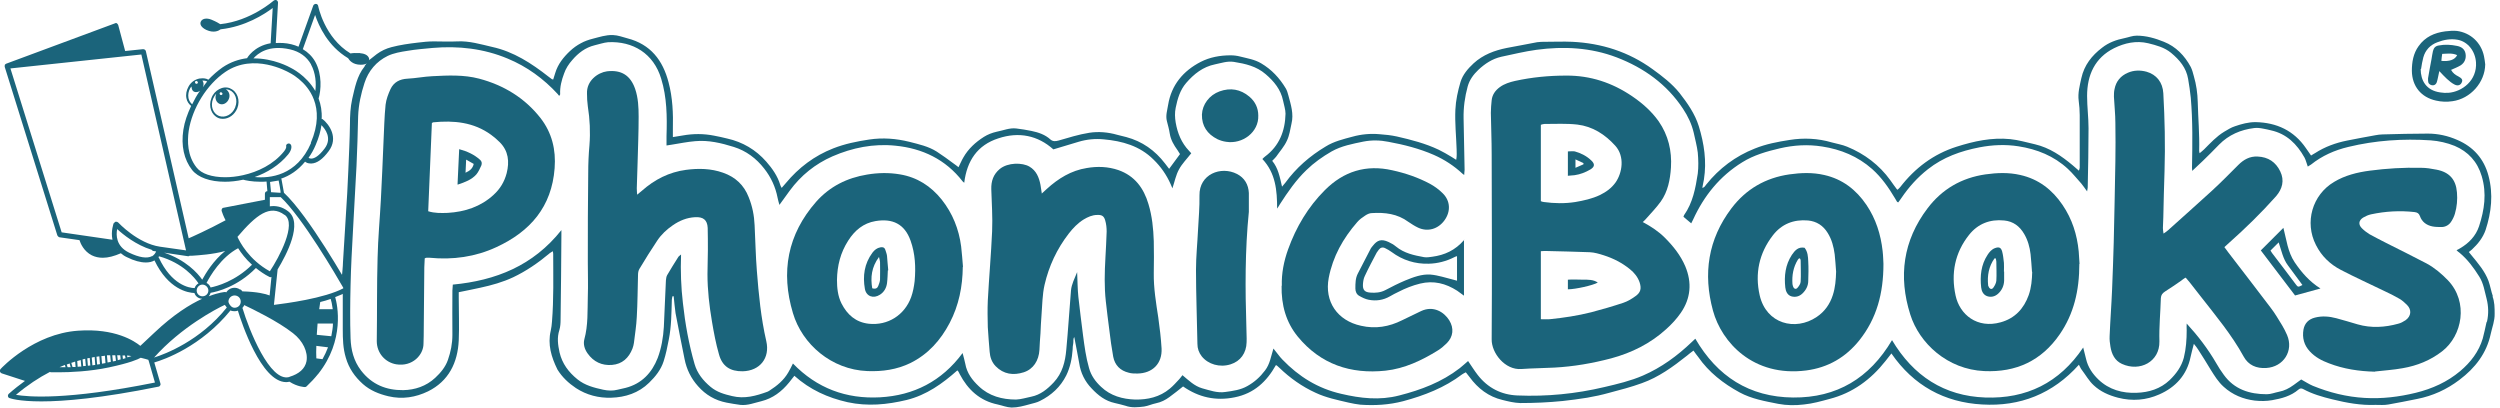 <svg xmlns="http://www.w3.org/2000/svg" fill="none" viewBox="0 0 196 32" height="32" width="196">
<g clip-path="url(#clip0_11896_5417)">
<path fill="#1B647B" d="M195.452 23.261C195.307 22.86 195.243 22.426 195.098 22.024C194.809 21.253 194.279 20.643 193.765 20.016C193.701 19.936 193.636 19.855 193.556 19.759C193.652 19.679 193.717 19.631 193.797 19.566C194.263 19.133 194.664 18.635 194.873 18.024C195.323 16.643 195.484 15.229 195.098 13.783C194.745 12.434 193.893 11.502 192.656 10.972C191.934 10.651 191.146 10.474 190.343 10.474C189.154 10.474 187.982 10.506 186.793 10.538C186.6 10.538 186.423 10.57 186.231 10.602C185.492 10.731 184.753 10.876 184.014 11.02C183.13 11.197 182.279 11.502 181.508 12C181.411 12.064 181.299 12.113 181.187 12.193C181.042 11.984 180.913 11.791 180.785 11.615C179.837 10.233 178.488 9.607 176.833 9.574C176.271 9.574 175.741 9.719 175.227 9.896C174.921 9.992 174.648 10.169 174.375 10.329C173.765 10.699 173.299 11.213 172.801 11.711C172.705 11.807 172.592 11.888 172.448 12.016C172.432 11.888 172.399 11.839 172.415 11.791C172.448 10.522 172.335 9.269 172.303 8C172.287 7.309 172.191 6.635 171.998 5.976C171.934 5.735 171.869 5.478 171.757 5.253C171.275 4.354 170.584 3.647 169.652 3.277C168.978 3.004 168.271 2.795 167.516 2.795C167.179 2.795 166.889 2.924 166.568 2.988C165.926 3.117 165.331 3.325 164.801 3.743C163.998 4.354 163.403 5.109 163.179 6.121C163.05 6.715 162.889 7.293 162.97 7.904C163.018 8.273 163.05 8.659 163.05 9.028C163.05 10.394 163.05 11.775 163.05 13.141C163.05 13.205 163.018 13.285 162.986 13.382C162.793 13.221 162.648 13.092 162.504 12.964C161.62 12.225 160.689 11.582 159.532 11.309C158.889 11.165 158.247 10.972 157.604 10.908C156.158 10.763 154.761 11.068 153.395 11.502C151.58 12.08 150.134 13.173 148.978 14.667C148.913 14.747 148.833 14.811 148.769 14.876C148.721 14.844 148.721 14.844 148.705 14.827C148.544 14.602 148.367 14.378 148.207 14.137C147.339 12.932 146.183 12.064 144.817 11.502C144.432 11.341 144.014 11.277 143.612 11.165C142.52 10.844 141.411 10.795 140.303 10.972C139.371 11.117 138.44 11.293 137.572 11.647C136.062 12.241 134.777 13.205 133.765 14.474C133.685 14.57 133.636 14.699 133.46 14.731C133.492 14.586 133.508 14.49 133.524 14.394C133.54 14.281 133.572 14.185 133.588 14.072C133.813 12.643 133.604 11.261 133.187 9.896C132.881 8.916 132.303 8.097 131.677 7.293C131.082 6.554 130.327 5.976 129.572 5.43C127.693 4.064 125.572 3.39 123.259 3.277C122.568 3.245 121.861 3.277 121.154 3.277C120.946 3.277 120.721 3.277 120.512 3.309C119.725 3.454 118.938 3.615 118.134 3.759C117.17 3.952 116.271 4.289 115.532 4.964C115.082 5.382 114.681 5.848 114.504 6.426C114.295 7.133 114.134 7.872 114.102 8.595C114.054 9.623 114.166 10.667 114.199 11.695C114.199 11.952 114.231 12.225 114.166 12.53C114.006 12.434 113.893 12.354 113.781 12.289C113.46 12.097 113.138 11.904 112.801 11.743C111.757 11.245 110.632 10.956 109.508 10.699C109.058 10.602 108.608 10.554 108.158 10.522C107.452 10.458 106.729 10.522 106.038 10.715C105.315 10.908 104.576 11.085 103.934 11.486C102.697 12.225 101.62 13.157 100.769 14.329C100.705 14.41 100.64 14.49 100.512 14.635C100.335 13.864 100.207 13.173 99.741 12.611C99.869 12.482 99.966 12.386 100.046 12.289C100.335 11.872 100.689 11.486 100.897 11.02C101.09 10.619 101.154 10.153 101.251 9.703C101.444 8.932 101.203 8.209 101.01 7.486C100.962 7.293 100.897 7.084 100.801 6.924C100.319 6.121 99.693 5.446 98.873 4.964C98.359 4.659 97.797 4.578 97.235 4.434C96.994 4.37 96.737 4.337 96.48 4.337C95.66 4.337 94.857 4.482 94.134 4.852C92.769 5.558 91.837 6.651 91.58 8.225C91.516 8.643 91.371 9.06 91.484 9.494C91.564 9.815 91.66 10.137 91.709 10.474C91.789 10.972 92.03 11.374 92.319 11.775C92.383 11.872 92.448 11.968 92.512 12.08C92.223 12.466 91.95 12.851 91.66 13.237C91.532 13.076 91.436 12.948 91.339 12.819C90.552 11.791 89.556 11.085 88.303 10.747C88.062 10.683 87.837 10.635 87.596 10.57C86.873 10.362 86.118 10.297 85.395 10.41C84.576 10.538 83.773 10.795 82.986 11.02C82.745 11.085 82.552 11.101 82.359 10.94C81.942 10.554 81.411 10.378 80.865 10.265C80.48 10.185 80.078 10.121 79.677 10.072C79.146 10.008 78.648 10.233 78.134 10.329C77.781 10.41 77.444 10.538 77.138 10.731C76.48 11.149 75.918 11.663 75.532 12.338C75.387 12.578 75.291 12.835 75.146 13.109C75.018 13.012 74.889 12.9 74.761 12.819C74.327 12.498 73.893 12.177 73.444 11.888C72.785 11.47 72.03 11.309 71.291 11.117C70.247 10.86 69.203 10.779 68.142 10.94C67.178 11.085 66.231 11.277 65.331 11.631C63.853 12.209 62.616 13.141 61.604 14.362C61.508 14.474 61.411 14.586 61.283 14.731C61.219 14.619 61.187 14.554 61.17 14.49C60.962 13.799 60.544 13.205 60.078 12.675C59.259 11.743 58.231 11.133 57.01 10.86C56.672 10.779 56.335 10.699 55.982 10.635C55.162 10.474 54.359 10.474 53.54 10.619C53.299 10.651 53.042 10.699 52.753 10.747C52.753 10.506 52.753 10.329 52.753 10.137C52.785 8.9 52.737 7.663 52.416 6.458C51.966 4.723 51.002 3.47 49.187 3.004C48.817 2.908 48.464 2.763 48.046 2.747C47.484 2.731 46.986 2.908 46.472 3.036C46.15 3.117 45.829 3.229 45.54 3.39C45.235 3.55 44.946 3.759 44.689 4C44.175 4.482 43.741 5.028 43.532 5.719C43.484 5.896 43.419 6.056 43.371 6.233C43.307 6.217 43.275 6.217 43.259 6.201C43.178 6.137 43.082 6.072 43.002 6.008C41.669 4.964 40.271 4.048 38.584 3.679C37.684 3.47 36.785 3.197 35.853 3.245C35.243 3.277 34.616 3.245 33.99 3.245C33.572 3.245 33.154 3.293 32.753 3.341C32.062 3.422 31.371 3.518 30.697 3.695C30.263 3.807 29.893 3.984 29.54 4.241C29.283 4.434 29.042 4.627 28.785 4.835C28.769 4.852 28.769 4.884 28.737 4.9C28.737 4.9 28.737 4.916 28.737 4.932C28.737 4.932 28.737 4.932 28.737 4.948C28.705 5.028 28.656 5.093 28.608 5.141C28.608 5.141 28.608 5.157 28.592 5.173C28.592 5.189 28.592 5.221 28.576 5.221C27.982 5.96 27.821 6.876 27.612 7.759C27.468 8.418 27.436 9.092 27.436 9.767C27.419 10.972 27.355 12.177 27.307 13.382C27.259 14.554 27.195 15.743 27.114 16.916C27.05 18.137 26.954 19.358 26.889 20.562C26.889 20.835 26.825 21.43 26.825 21.462C26.825 21.51 26.809 21.558 26.793 21.59C26.809 21.623 26.841 21.655 26.857 21.703C26.857 21.767 26.873 21.848 26.889 21.912C26.889 21.976 26.857 22.04 26.841 22.088C26.857 22.121 26.873 22.137 26.889 22.169C26.938 22.265 26.97 22.362 26.954 22.474C26.954 22.635 26.922 22.779 26.841 22.892L26.873 22.827C26.873 22.876 26.873 23.631 26.873 23.631C26.873 24.354 26.873 25.076 26.873 25.815C26.873 26.57 26.889 27.309 27.114 28.048C27.355 28.884 27.821 29.542 28.448 30.105C29.026 30.619 29.717 30.892 30.456 31.068C31.548 31.325 32.592 31.149 33.556 30.683C35.178 29.88 35.885 28.434 35.966 26.683C36.014 25.574 35.966 24.45 35.966 23.341C35.966 23.197 35.966 23.052 35.966 22.908C36.56 22.779 37.122 22.683 37.669 22.554C38.552 22.362 39.419 22.121 40.239 21.735C41.251 21.253 42.166 20.627 43.034 19.904C43.114 19.823 43.227 19.775 43.339 19.695C43.355 19.791 43.371 19.84 43.371 19.904C43.371 21.671 43.419 23.454 43.275 25.221C43.259 25.462 43.227 25.703 43.178 25.928C42.922 27.004 43.227 28 43.693 28.948C43.693 28.948 43.693 28.964 43.709 28.98C44.078 29.574 44.576 30.04 45.154 30.426C45.99 30.972 46.938 31.213 47.917 31.181C49.026 31.149 50.07 30.811 50.889 30.008C51.387 29.526 51.821 28.98 52.03 28.321C52.207 27.775 52.319 27.213 52.431 26.635C52.64 25.607 52.64 24.546 52.672 23.502C52.672 23.406 52.705 23.325 52.721 23.229C52.753 23.229 52.785 23.229 52.817 23.229C52.865 23.663 52.897 24.113 52.962 24.546C53.187 25.751 53.428 26.94 53.669 28.145C53.829 28.964 54.182 29.671 54.729 30.281C55.323 30.956 56.062 31.39 56.962 31.566C57.315 31.631 57.669 31.695 58.038 31.743C58.616 31.807 59.146 31.582 59.693 31.454C60.592 31.229 61.283 30.699 61.861 29.992C61.99 29.831 62.118 29.671 62.279 29.462C63.5 30.554 64.897 31.181 66.456 31.534C68.03 31.872 69.54 31.727 71.082 31.358C72.64 30.972 73.893 30.072 75.05 29.044C75.098 29.076 75.114 29.076 75.114 29.093C75.162 29.173 75.211 29.253 75.243 29.334C75.885 30.554 76.817 31.422 78.215 31.711C78.584 31.791 78.921 31.936 79.307 31.952C79.805 31.952 80.255 31.823 80.721 31.695C80.994 31.615 81.283 31.566 81.524 31.438C82.44 30.988 83.146 30.329 83.596 29.43C83.901 28.803 84.046 28.113 84.094 27.406C84.094 27.245 84.11 27.084 84.142 26.924C84.174 26.763 84.11 26.587 84.223 26.426C84.351 27.133 84.496 27.791 84.608 28.466C84.721 29.237 85.058 29.912 85.588 30.458C86.086 30.988 86.648 31.438 87.403 31.599C87.677 31.663 87.95 31.727 88.223 31.807C88.705 31.984 89.203 31.936 89.701 31.872C90.022 31.823 90.311 31.679 90.632 31.615C91.034 31.534 91.371 31.358 91.677 31.133C92.046 30.86 92.399 30.587 92.753 30.297C93.974 31.149 95.307 31.454 96.801 31.149C98.327 30.843 99.307 29.912 100.03 28.627C100.094 28.643 100.11 28.659 100.126 28.675C100.191 28.723 100.239 28.787 100.303 28.835C101.138 29.639 102.086 30.313 103.146 30.795C103.966 31.181 104.849 31.358 105.733 31.566C106.038 31.631 106.343 31.695 106.648 31.727C107.773 31.807 108.897 31.743 110.006 31.454C111.677 31.004 113.251 30.394 114.632 29.349C114.713 29.285 114.809 29.253 114.921 29.189C115.034 29.334 115.114 29.446 115.211 29.558C115.869 30.458 116.705 31.101 117.797 31.358C118.247 31.47 118.697 31.582 119.179 31.599C120.303 31.599 121.411 31.55 122.52 31.438C123.162 31.374 123.805 31.277 124.432 31.181C125.01 31.084 125.588 30.956 126.166 30.795C127.018 30.57 127.885 30.346 128.721 30.04C130.038 29.574 131.162 28.755 132.255 27.888C132.415 27.759 132.56 27.631 132.769 27.486C132.913 27.695 133.026 27.84 133.138 27.984C133.974 29.189 135.114 30.072 136.383 30.763C137.331 31.277 138.375 31.454 139.419 31.663C140.094 31.791 140.769 31.791 141.428 31.711C142.102 31.647 142.777 31.454 143.436 31.277C145.251 30.811 146.681 29.751 147.821 28.305C147.966 28.113 148.11 27.936 148.287 27.711C150.022 30.233 152.448 31.55 155.403 31.711C158.375 31.888 160.946 30.876 162.986 28.595C163.082 28.771 163.13 28.9 163.211 28.996C163.516 29.398 163.773 29.864 164.142 30.201C164.672 30.699 165.315 30.988 166.054 31.181C167.179 31.47 168.271 31.374 169.283 30.924C170.568 30.362 171.452 29.398 171.741 27.984C171.805 27.663 171.901 27.358 171.998 26.956C172.158 27.149 172.255 27.277 172.335 27.406C172.672 27.92 172.994 28.45 173.315 28.98C173.62 29.462 173.909 29.944 174.343 30.329C175.034 30.956 175.869 31.293 176.769 31.406C177.219 31.454 177.685 31.454 178.134 31.374C178.873 31.245 179.612 31.052 180.207 30.538C180.319 30.442 180.432 30.426 180.576 30.506C181.283 30.892 182.07 31.117 182.857 31.309C183.966 31.582 185.09 31.791 186.247 31.743C186.584 31.743 186.921 31.775 187.259 31.711C188.014 31.582 188.769 31.422 189.508 31.277C190.729 31.036 191.821 30.538 192.817 29.783C194.054 28.852 194.954 27.695 195.275 26.169C195.387 25.655 195.596 25.141 195.58 24.595C195.58 24.129 195.58 23.663 195.403 23.213L195.452 23.261ZM194.938 25.285C194.841 25.703 194.761 26.137 194.648 26.538C194.343 27.566 193.701 28.402 192.881 29.093C191.869 29.944 190.697 30.474 189.395 30.795C188.078 31.117 186.745 31.277 185.395 31.197C183.982 31.117 182.632 30.779 181.331 30.249C181.026 30.121 180.737 29.928 180.415 29.751C180.223 29.896 180.014 30.04 179.821 30.185C179.468 30.442 179.098 30.635 178.664 30.715C178.343 30.779 178.038 30.908 177.717 30.908C176.351 30.908 175.162 30.522 174.343 29.382C174.134 29.093 173.926 28.787 173.749 28.466C173.106 27.358 172.335 26.346 171.436 25.366C171.436 25.542 171.419 25.719 171.436 25.896C171.436 26.619 171.387 27.341 171.211 28.048C171.018 28.755 170.616 29.301 170.102 29.799C169.379 30.49 168.464 30.763 167.516 30.795C166.407 30.843 165.347 30.554 164.512 29.751C164.062 29.317 163.693 28.787 163.548 28.145C163.484 27.872 163.419 27.615 163.323 27.245C161.46 30.024 158.857 31.277 155.644 31.165C152.432 31.052 150.006 29.478 148.335 26.667C146.568 29.655 143.998 31.197 140.576 31.165C137.154 31.133 134.632 29.51 132.913 26.554C132.801 26.651 132.721 26.731 132.64 26.811C131.5 27.904 130.247 28.819 128.801 29.446C127.837 29.864 126.809 30.105 125.781 30.346C123.548 30.876 121.267 31.101 118.97 31.004C117.701 30.956 116.64 30.41 115.853 29.398C115.58 29.044 115.355 28.675 115.098 28.305C114.889 28.482 114.664 28.691 114.44 28.868C113.026 29.96 111.403 30.57 109.701 31.004C108.158 31.406 106.664 31.229 105.154 30.876C103.323 30.458 101.829 29.526 100.544 28.193C100.303 27.952 100.11 27.647 99.837 27.325C99.644 27.936 99.564 28.546 99.178 29.044C98.793 29.558 98.343 29.96 97.797 30.265C97.267 30.57 96.656 30.651 96.062 30.731C95.436 30.827 94.841 30.602 94.247 30.442C93.636 30.265 93.186 29.815 92.705 29.414C92.608 29.526 92.544 29.639 92.448 29.735C92.207 29.992 91.982 30.249 91.709 30.474C90.921 31.133 89.974 31.341 88.994 31.325C88.014 31.293 87.066 31.036 86.327 30.329C85.893 29.928 85.54 29.446 85.379 28.852C85.138 28.016 85.026 27.165 84.913 26.313C84.785 25.301 84.656 24.289 84.544 23.277C84.48 22.667 84.48 22.056 84.448 21.334C84.239 21.848 84.014 22.281 83.966 22.763C83.837 24.321 83.741 25.88 83.596 27.422C83.516 28.354 83.291 29.253 82.616 29.976C82.118 30.506 81.572 30.956 80.849 31.101C80.448 31.181 80.062 31.309 79.66 31.325C78.568 31.325 77.54 31.052 76.737 30.281C76.223 29.799 75.805 29.253 75.677 28.514C75.628 28.257 75.548 28 75.468 27.679C73.829 29.896 71.628 31.004 68.994 31.149C66.343 31.293 64.046 30.442 62.166 28.498C62.038 28.755 61.925 28.996 61.797 29.205C61.444 29.815 60.913 30.249 60.335 30.619C60.271 30.651 60.223 30.699 60.158 30.715C59.275 31.036 58.375 31.293 57.395 31.052C56.785 30.908 56.207 30.747 55.709 30.329C55.13 29.848 54.664 29.269 54.456 28.546C54.006 26.988 53.717 25.382 53.54 23.759C53.395 22.522 53.347 21.269 53.395 19.952C53.283 20.048 53.203 20.096 53.17 20.161C52.881 20.627 52.576 21.093 52.303 21.574C52.239 21.687 52.223 21.848 52.207 21.992C52.142 23.197 52.11 24.402 52.046 25.623C51.998 26.458 51.853 27.293 51.564 28.064C51.114 29.221 50.311 30.088 49.042 30.41C48.833 30.458 48.624 30.506 48.416 30.554C48.046 30.651 47.676 30.635 47.291 30.554C46.568 30.394 45.861 30.217 45.267 29.735C44.576 29.173 44.078 28.514 43.869 27.631C43.741 27.036 43.66 26.474 43.853 25.88C43.934 25.623 43.95 25.317 43.95 25.044C43.982 22.843 43.998 20.643 44.014 18.426C44.014 18.329 44.014 18.249 44.014 18.04C41.797 20.835 38.873 21.992 35.5 22.313C35.5 22.49 35.468 22.635 35.468 22.779C35.468 23.936 35.452 25.093 35.468 26.249C35.468 26.94 35.339 27.582 35.114 28.225C34.922 28.771 34.552 29.221 34.118 29.623C33.411 30.281 32.528 30.57 31.612 30.587C30.295 30.602 29.154 30.153 28.303 29.044C27.725 28.289 27.516 27.422 27.484 26.522C27.436 25.141 27.452 23.759 27.484 22.362C27.516 20.916 27.596 19.454 27.677 18.008C27.757 16.337 27.869 14.683 27.95 13.012C28.014 11.711 28.046 10.41 28.078 9.109C28.11 8.209 28.303 7.341 28.576 6.506C28.881 5.558 29.508 4.819 30.391 4.386C30.857 4.161 31.419 4.064 31.95 3.984C32.592 3.872 33.251 3.823 33.909 3.759C35.934 3.582 37.925 3.807 39.805 4.595C41.315 5.221 42.616 6.169 43.725 7.374C43.757 7.406 43.789 7.454 43.837 7.518C43.885 7.454 43.917 7.422 43.917 7.39C43.885 6.827 44.03 6.281 44.223 5.767C44.351 5.382 44.592 5.012 44.865 4.707C45.331 4.161 45.893 3.727 46.616 3.55C46.97 3.47 47.323 3.341 47.676 3.309C49.62 3.213 51.243 4.193 51.837 6.169C52.287 7.631 52.303 9.141 52.255 10.651C52.255 10.892 52.255 11.133 52.255 11.406C52.416 11.374 52.544 11.358 52.672 11.341C53.283 11.245 53.893 11.117 54.504 11.068C55.548 10.972 56.544 11.213 57.524 11.518C58.504 11.823 59.291 12.418 59.917 13.221C60.448 13.896 60.801 14.667 60.962 15.502C60.994 15.663 61.042 15.839 61.106 16.064C61.395 15.663 61.652 15.309 61.909 14.956C62.793 13.751 63.917 12.851 65.267 12.257C66.825 11.582 68.48 11.245 70.199 11.422C72.319 11.631 74.134 12.498 75.468 14.217C75.484 14.249 75.532 14.265 75.596 14.329C75.805 12.611 76.624 11.374 78.279 10.844C79.885 10.313 81.363 10.619 82.584 11.711C83.275 11.502 83.918 11.309 84.56 11.117C85.203 10.924 85.861 10.86 86.52 10.924C87.982 11.052 89.363 11.438 90.44 12.514C91.002 13.06 91.452 13.703 91.773 14.426C91.821 14.522 91.853 14.619 91.918 14.763C92.094 14.233 92.191 13.719 92.431 13.285C92.672 12.835 93.058 12.45 93.395 12.016C93.363 11.984 93.299 11.904 93.219 11.823C92.624 11.197 92.319 10.442 92.174 9.607C92.11 9.221 92.094 8.835 92.174 8.45C92.319 7.743 92.512 7.068 92.994 6.506C93.604 5.799 94.311 5.237 95.259 5.044C95.741 4.948 96.223 4.771 96.737 4.852C97.636 4.996 98.504 5.189 99.227 5.815C99.885 6.378 100.415 7.02 100.592 7.888C100.656 8.225 100.785 8.578 100.785 8.916C100.753 10.265 100.303 11.438 99.178 12.273C99.114 12.321 99.066 12.37 98.97 12.466C100.014 13.574 100.126 14.94 100.126 16.354C100.207 16.241 100.287 16.113 100.351 16C100.962 15.052 101.604 14.121 102.423 13.334C103.018 12.755 103.676 12.289 104.399 11.872C105.17 11.438 106.038 11.277 106.889 11.101C107.548 10.972 108.207 10.988 108.849 11.117C110.07 11.341 111.275 11.647 112.415 12.145C113.251 12.514 113.99 12.996 114.664 13.623C114.697 13.655 114.729 13.671 114.793 13.719C114.793 13.558 114.825 13.43 114.825 13.317C114.793 11.968 114.777 10.635 114.745 9.285C114.729 8.434 114.841 7.599 115.066 6.779C115.211 6.249 115.532 5.831 115.901 5.478C116.415 4.996 116.994 4.611 117.701 4.45C118.616 4.257 119.532 4.032 120.464 3.904C122.6 3.615 124.721 3.727 126.745 4.498C128.881 5.317 130.681 6.603 131.95 8.53C132.335 9.109 132.624 9.719 132.785 10.394C132.897 10.924 133.042 11.438 133.106 11.968C133.154 12.514 133.17 13.076 133.106 13.607C132.93 14.747 132.721 15.888 132.03 16.868C132.014 16.9 131.998 16.932 131.982 16.996C132.175 17.157 132.383 17.334 132.592 17.51C132.624 17.446 132.689 17.334 132.737 17.221C133.588 15.358 134.825 13.815 136.592 12.723C137.492 12.161 138.504 11.872 139.532 11.631C140.64 11.374 141.733 11.309 142.857 11.486C144.319 11.711 145.652 12.257 146.777 13.253C147.516 13.912 148.062 14.699 148.56 15.534C148.624 15.631 148.672 15.727 148.721 15.807C148.721 15.823 148.769 15.839 148.817 15.872C148.897 15.759 148.994 15.647 149.074 15.518C149.652 14.667 150.327 13.912 151.146 13.269C152.351 12.321 153.717 11.839 155.195 11.55C156.207 11.358 157.219 11.309 158.247 11.47C159.693 11.695 161.026 12.225 162.118 13.237C162.504 13.591 162.825 14.008 163.179 14.394C163.323 14.57 163.452 14.763 163.628 15.004C163.644 14.86 163.677 14.779 163.677 14.699C163.709 13.157 163.741 11.615 163.741 10.056C163.741 9.205 163.628 8.37 163.628 7.518C163.628 5.88 164.239 4.53 165.749 3.775C166.568 3.374 167.468 3.165 168.415 3.39C169.058 3.55 169.685 3.711 170.215 4.145C170.873 4.691 171.403 5.317 171.548 6.185C171.628 6.667 171.709 7.165 171.757 7.663C171.917 9.494 171.885 11.309 171.853 13.141C171.853 13.189 171.853 13.253 171.869 13.398C172.191 13.092 172.432 12.868 172.689 12.627C173.122 12.209 173.556 11.775 173.974 11.341C174.729 10.57 175.677 10.169 176.721 10.04C176.962 10.008 177.203 10.04 177.444 10.088C177.636 10.121 177.845 10.169 178.038 10.217C179.275 10.49 180.078 11.293 180.673 12.354C180.785 12.562 180.833 12.803 180.93 13.06C181.026 12.996 181.122 12.948 181.187 12.9C182.054 12.209 183.034 11.775 184.11 11.518C186.231 11.004 188.399 10.86 190.568 11.004C191.211 11.052 191.853 11.197 192.448 11.438C193.508 11.888 194.231 12.675 194.568 13.815C194.97 15.165 194.777 16.45 194.359 17.735C194.102 18.506 193.556 19.068 192.865 19.47C192.785 19.518 192.705 19.566 192.592 19.615C192.672 19.695 192.737 19.759 192.817 19.807C193.46 20.337 193.942 20.996 194.375 21.687C194.713 22.217 194.793 22.843 194.954 23.438C195.098 24.016 195.114 24.611 194.986 25.189L194.938 25.285Z"></path>
<path fill="#1B647B" d="M194.841 5.044C194.825 6.458 193.684 7.743 192.271 7.935C191.837 8 191.403 7.984 190.985 7.887C189.813 7.63 189.106 6.763 189.09 5.558C189.09 4.867 189.202 4.192 189.62 3.614C190.134 2.891 190.857 2.57 191.708 2.458C192.014 2.425 192.335 2.393 192.624 2.425C193.7 2.57 194.52 3.341 194.744 4.401C194.793 4.61 194.809 4.819 194.841 5.044ZM189.781 5.413C189.781 6.297 190.198 7.084 191.307 7.245C191.516 7.277 191.74 7.293 191.949 7.277C193.026 7.197 194.214 6.313 194.118 4.883C194.054 4 193.475 3.261 192.672 3.116C192.126 3.02 191.596 3.116 191.098 3.309C190.536 3.518 190.15 3.919 189.989 4.498C189.909 4.787 189.861 5.092 189.813 5.397L189.781 5.413Z"></path>
<path fill="#1B647B" d="M128.802 17.413C129.461 17.766 130.039 18.152 130.521 18.634C131.18 19.293 131.758 20.015 132.128 20.883C132.658 22.152 132.562 23.389 131.774 24.529C131.453 24.995 131.051 25.429 130.618 25.815C129.381 26.939 127.919 27.662 126.313 28.096C124.851 28.481 123.373 28.738 121.863 28.819C120.995 28.867 120.144 28.867 119.276 28.931C117.991 29.027 116.931 27.678 116.947 26.602C116.979 21.766 116.963 16.915 116.947 12.08C116.947 11.003 116.899 9.927 116.883 8.851C116.883 8.513 116.915 8.176 116.947 7.855C116.995 7.421 117.236 7.084 117.59 6.827C117.943 6.57 118.361 6.441 118.778 6.345C120.096 6.056 121.429 5.927 122.778 5.927C124.69 5.911 126.409 6.489 127.967 7.55C128.77 8.096 129.477 8.722 130.039 9.509C130.794 10.602 131.084 11.823 131.003 13.14C130.939 14.088 130.762 15.02 130.2 15.807C129.863 16.273 129.461 16.69 129.076 17.124C128.995 17.22 128.915 17.301 128.786 17.413H128.802ZM120.802 25.027C121.06 25.027 121.284 25.044 121.493 25.027C122.586 24.915 123.678 24.754 124.754 24.481C125.606 24.256 126.441 24.015 127.26 23.742C127.598 23.63 127.919 23.437 128.208 23.228C128.626 22.939 128.706 22.634 128.545 22.136C128.401 21.718 128.128 21.381 127.79 21.108C127.18 20.61 126.489 20.256 125.734 20.015C125.381 19.903 125.011 19.791 124.642 19.774C123.501 19.726 122.361 19.71 121.22 19.678C121.092 19.678 120.963 19.678 120.802 19.694V25.011V25.027ZM120.802 15.774C120.899 15.807 120.979 15.839 121.043 15.839C121.863 15.951 122.682 15.967 123.501 15.839C124.16 15.726 124.819 15.582 125.429 15.293C125.927 15.052 126.345 14.746 126.666 14.297C127.18 13.558 127.405 12.273 126.634 11.421C125.831 10.537 124.867 9.911 123.662 9.766C122.811 9.67 121.943 9.718 121.092 9.718C120.995 9.718 120.915 9.75 120.802 9.783V15.79V15.774Z"></path>
<path fill="#1B647B" d="M171.339 21.767C171.21 21.847 171.098 21.928 171.001 22.008C170.584 22.297 170.166 22.586 169.732 22.859C169.539 22.988 169.427 23.116 169.411 23.373C169.379 24.498 169.266 25.622 169.298 26.763C169.331 28.369 167.756 29.172 166.359 28.53C165.796 28.273 165.555 27.759 165.459 27.181C165.411 26.907 165.379 26.618 165.395 26.345C165.443 25.124 165.539 23.904 165.588 22.683C165.636 21.462 165.684 20.241 165.716 19.02C165.764 16.899 165.812 14.779 165.845 12.659C165.861 11.646 165.861 10.634 165.845 9.638C165.845 8.948 165.764 8.273 165.732 7.582C165.732 7.389 165.732 7.181 165.78 6.988C165.893 6.377 166.262 5.944 166.825 5.703C167.306 5.494 167.804 5.494 168.286 5.622C169.074 5.847 169.555 6.458 169.604 7.309C169.716 9.333 169.764 11.357 169.7 13.397C169.652 14.602 169.636 15.823 169.604 17.028C169.604 17.317 169.572 17.59 169.572 17.879C169.572 17.992 169.588 18.104 169.62 18.313C169.78 18.201 169.893 18.136 169.989 18.04C171.114 17.028 172.254 16.016 173.379 14.988C174.102 14.329 174.792 13.622 175.483 12.932C175.901 12.514 176.383 12.241 176.993 12.273C177.829 12.305 178.423 12.707 178.776 13.446C179.114 14.152 178.937 14.811 178.439 15.389C177.282 16.691 176.045 17.895 174.744 19.052C174.632 19.148 174.535 19.245 174.391 19.373C174.503 19.534 174.6 19.663 174.712 19.807C175.821 21.253 176.929 22.683 178.021 24.128C178.359 24.562 178.632 25.044 178.921 25.51C179.065 25.751 179.194 26.008 179.306 26.265C179.837 27.502 179.033 28.771 177.668 28.851C176.897 28.899 176.27 28.626 175.901 27.952C174.969 26.249 173.716 24.755 172.527 23.229C172.238 22.859 171.949 22.49 171.66 22.12C171.58 22.024 171.483 21.912 171.387 21.799L171.339 21.767Z"></path>
<path fill="#1B647B" d="M49.956 15.26C50.133 15.116 50.229 15.036 50.326 14.955C51.322 14.072 52.462 13.493 53.78 13.317C54.76 13.188 55.739 13.204 56.687 13.541C57.651 13.879 58.326 14.505 58.695 15.453C58.984 16.16 59.129 16.899 59.161 17.654C59.225 18.843 59.242 20.048 59.338 21.236C59.482 23.084 59.659 24.931 60.077 26.746C60.382 28.064 59.579 29.076 58.229 29.108C57.249 29.124 56.623 28.722 56.366 27.774C56.125 26.939 55.964 26.072 55.82 25.22C55.611 23.983 55.466 22.746 55.466 21.493C55.466 20.867 55.498 20.224 55.498 19.598C55.498 19.02 55.498 18.441 55.483 17.863C55.45 17.236 55.129 16.995 54.502 17.027C53.844 17.06 53.266 17.301 52.736 17.67C52.27 17.991 51.852 18.377 51.531 18.859C51.049 19.582 50.583 20.321 50.133 21.076C50.053 21.204 50.021 21.381 50.021 21.541C49.989 22.65 49.989 23.742 49.924 24.851C49.892 25.526 49.78 26.216 49.699 26.891C49.683 27.035 49.635 27.18 49.587 27.325C49.298 28.064 48.784 28.546 47.98 28.61C47.193 28.674 46.535 28.369 46.069 27.71C45.828 27.373 45.715 26.987 45.812 26.602C46.117 25.493 46.053 24.369 46.085 23.244C46.117 22.361 46.085 21.477 46.085 20.578C46.085 18.232 46.085 15.871 46.117 13.525C46.117 12.819 46.149 12.096 46.213 11.389C46.294 10.361 46.245 9.349 46.085 8.337C46.037 7.999 46.021 7.662 46.021 7.341C45.972 6.329 46.872 5.686 47.595 5.59C48.719 5.461 49.426 5.911 49.796 6.971C50.037 7.678 50.069 8.417 50.069 9.156C50.069 10.345 50.021 11.517 49.989 12.706C49.972 13.397 49.94 14.072 49.924 14.762C49.924 14.923 49.94 15.068 49.956 15.309V15.26Z"></path>
<path fill="#1B647B" d="M33.298 20.273C33.298 20.497 33.266 20.722 33.266 20.947C33.25 22.746 33.234 24.546 33.218 26.345C33.218 26.554 33.202 26.746 33.202 26.955C33.202 27.807 32.35 28.77 31.065 28.562C30.198 28.417 29.539 27.678 29.539 26.746C29.571 24.562 29.539 22.393 29.603 20.208C29.635 18.698 29.78 17.172 29.86 15.662C29.941 14.136 30.005 12.61 30.069 11.068C30.117 10.12 30.133 9.156 30.23 8.208C30.278 7.791 30.439 7.373 30.615 6.987C30.872 6.441 31.338 6.2 31.949 6.168C32.591 6.136 33.234 6.007 33.876 5.975C35.113 5.911 36.35 5.847 37.571 6.168C39.499 6.682 41.138 7.678 42.374 9.252C43.274 10.409 43.595 11.742 43.483 13.188C43.258 16.208 41.571 18.152 38.921 19.373C37.266 20.144 35.499 20.385 33.684 20.208C33.603 20.208 33.523 20.208 33.443 20.208C33.41 20.208 33.395 20.208 33.298 20.256V20.273ZM33.86 9.638C33.764 11.951 33.668 14.248 33.571 16.562C34.085 16.722 34.583 16.706 35.097 16.69C36.447 16.61 37.684 16.208 38.696 15.277C39.21 14.811 39.547 14.248 39.724 13.574C39.949 12.674 39.868 11.839 39.178 11.148C38.969 10.939 38.744 10.746 38.503 10.57C37.138 9.574 35.579 9.429 33.957 9.59C33.941 9.59 33.908 9.622 33.876 9.638H33.86Z"></path>
<path fill="#1B647B" d="M81.685 15.165C81.862 15.004 81.975 14.908 82.071 14.811C82.97 13.992 83.983 13.366 85.203 13.173C86.039 13.028 86.874 13.06 87.677 13.333C88.962 13.783 89.669 14.747 90.039 16C90.328 16.948 90.424 17.928 90.456 18.908C90.472 19.743 90.472 20.578 90.456 21.414C90.44 22.587 90.633 23.743 90.81 24.9C90.922 25.703 91.019 26.506 91.067 27.309C91.131 28.498 90.36 29.269 89.171 29.285C88.946 29.285 88.705 29.285 88.496 29.221C87.822 29.06 87.404 28.627 87.276 27.968C87.147 27.261 87.051 26.554 86.97 25.864C86.874 25.125 86.778 24.37 86.697 23.631C86.569 22.49 86.601 21.349 86.665 20.209C86.697 19.518 86.746 18.843 86.762 18.153C86.762 17.864 86.73 17.558 86.649 17.285C86.553 16.932 86.376 16.835 86.023 16.852C85.637 16.852 85.284 17.012 84.962 17.205C84.496 17.494 84.127 17.88 83.79 18.313C82.858 19.518 82.231 20.868 81.894 22.329C81.717 23.101 81.717 23.936 81.653 24.723C81.621 25.189 81.589 25.655 81.573 26.137C81.541 26.57 81.509 26.988 81.493 27.422C81.444 28.273 81.011 28.948 80.256 29.189C79.452 29.446 78.681 29.349 78.055 28.707C77.75 28.386 77.621 28 77.589 27.582C77.541 26.94 77.477 26.297 77.444 25.655C77.428 24.964 77.412 24.257 77.444 23.566C77.541 21.751 77.701 19.952 77.782 18.137C77.83 17.044 77.75 15.936 77.717 14.827C77.701 14.201 77.878 13.671 78.376 13.253C79.019 12.723 80.159 12.739 80.705 13.06C81.252 13.382 81.46 13.912 81.573 14.49C81.605 14.699 81.637 14.908 81.685 15.213V15.165Z"></path>
<path fill="#1B647B" d="M147.662 20.691C147.662 23.004 147.132 24.964 145.783 26.667C144.706 28.016 143.325 28.819 141.606 29.044C137.445 29.575 134.971 26.828 134.297 24.354C133.509 21.462 133.911 18.763 135.742 16.337C136.883 14.828 138.409 13.944 140.289 13.671C141.204 13.542 142.12 13.51 143.02 13.719C144.449 14.04 145.526 14.876 146.329 16.064C147.068 17.157 147.453 18.378 147.598 19.679C147.646 20.081 147.646 20.482 147.662 20.691ZM143.951 21.301C143.919 20.852 143.887 20.386 143.839 19.936C143.758 19.341 143.614 18.779 143.293 18.265C142.939 17.687 142.425 17.35 141.75 17.285C140.626 17.189 139.678 17.558 138.987 18.458C137.911 19.856 137.574 21.446 137.959 23.149C138.473 25.398 140.754 25.976 142.425 24.852C143.052 24.434 143.469 23.84 143.694 23.133C143.887 22.538 143.935 21.928 143.951 21.301Z"></path>
<path fill="#1B647B" d="M163.02 20.691C163.02 22.795 162.586 24.611 161.477 26.217C160.048 28.289 158.056 29.205 155.566 29.093C152.674 28.964 150.473 26.908 149.766 24.659C148.819 21.671 149.204 18.86 151.116 16.337C152.256 14.828 153.783 13.944 155.662 13.671C156.578 13.542 157.493 13.51 158.393 13.719C159.823 14.04 160.899 14.876 161.702 16.064C162.457 17.173 162.843 18.394 162.971 19.711C163.003 20.096 163.019 20.482 163.036 20.691H163.02ZM159.309 21.317C159.277 20.852 159.244 20.386 159.196 19.92C159.132 19.374 158.987 18.843 158.698 18.346C158.345 17.735 157.831 17.35 157.124 17.285C156.015 17.173 155.068 17.542 154.377 18.41C153.252 19.823 152.947 21.446 153.317 23.165C153.638 24.675 155.019 25.783 156.851 25.269C157.959 24.964 158.666 24.209 159.052 23.133C159.26 22.538 159.309 21.928 159.325 21.301L159.309 21.317Z"></path>
<path fill="#1B647B" d="M75.483 20.915C75.467 22.457 75.178 23.935 74.455 25.317C73.748 26.666 72.768 27.774 71.37 28.465C70.31 28.979 69.17 29.14 67.997 29.092C65.186 28.979 62.889 26.987 62.166 24.546C61.202 21.333 61.732 18.377 63.997 15.807C65.057 14.618 66.407 13.943 67.981 13.686C68.832 13.542 69.7 13.525 70.551 13.67C71.901 13.895 72.977 14.586 73.828 15.646C74.68 16.722 75.178 17.959 75.354 19.325C75.419 19.855 75.451 20.401 75.499 20.931L75.483 20.915ZM65.619 21.943C65.619 22.57 65.684 23.212 65.973 23.791C66.423 24.674 67.097 25.268 68.109 25.381C69.603 25.542 70.921 24.706 71.435 23.293C71.579 22.891 71.66 22.457 71.708 22.04C71.804 20.963 71.756 19.887 71.386 18.859C70.921 17.558 69.973 17.108 68.639 17.333C67.692 17.493 67.017 18.056 66.503 18.859C65.892 19.807 65.635 20.835 65.619 21.959V21.943Z"></path>
<path fill="#1B647B" d="M186.184 29.14C184.947 29.108 183.742 28.931 182.585 28.482C182.023 28.273 181.509 28 181.091 27.55C180.641 27.068 180.481 26.49 180.593 25.831C180.69 25.333 180.995 25.028 181.493 24.899C182.055 24.755 182.617 24.803 183.163 24.948C183.726 25.092 184.272 25.269 184.834 25.429C185.894 25.735 186.971 25.67 188.015 25.381C188.224 25.333 188.416 25.221 188.593 25.108C189.043 24.787 189.091 24.289 188.706 23.903C188.529 23.727 188.336 23.55 188.111 23.421C187.726 23.197 187.308 22.988 186.89 22.795C185.766 22.249 184.625 21.735 183.517 21.156C182.682 20.723 182.007 20.08 181.573 19.213C180.657 17.429 181.284 15.277 182.987 14.265C183.838 13.751 184.802 13.51 185.782 13.381C187.115 13.204 188.465 13.124 189.814 13.156C190.216 13.156 190.617 13.221 191.019 13.301C192.031 13.494 192.545 14.072 192.625 15.084C192.674 15.646 192.625 16.209 192.465 16.755C192.4 16.98 192.288 17.204 192.159 17.397C191.999 17.638 191.742 17.783 191.453 17.799C191.196 17.799 190.939 17.799 190.698 17.751C190.232 17.654 189.878 17.397 189.718 16.931C189.637 16.723 189.525 16.658 189.3 16.626C188.159 16.498 187.019 16.562 185.894 16.803C185.669 16.851 185.461 16.948 185.268 17.06C184.914 17.285 184.882 17.606 185.171 17.895C185.348 18.072 185.557 18.233 185.766 18.361C186.2 18.602 186.649 18.827 187.083 19.052C188.143 19.582 189.204 20.112 190.248 20.658C190.874 20.996 191.42 21.462 191.918 21.976C193.541 23.678 193.059 26.313 191.453 27.55C190.537 28.257 189.493 28.674 188.368 28.867C187.661 28.996 186.922 29.044 186.216 29.124L186.184 29.14Z"></path>
<path fill="#1B647B" d="M100.495 22.41C100.462 21.446 100.655 20.466 100.993 19.534C101.619 17.799 102.551 16.225 103.868 14.908C105.346 13.43 107.097 12.883 109.153 13.349C110.181 13.574 111.177 13.912 112.109 14.41C112.462 14.602 112.816 14.859 113.105 15.149C113.715 15.743 113.748 16.578 113.25 17.269C112.752 17.96 111.932 18.201 111.177 17.847C110.904 17.719 110.663 17.558 110.422 17.398C109.555 16.755 108.575 16.642 107.547 16.707C107.37 16.707 107.177 16.803 107.033 16.899C106.808 17.044 106.583 17.205 106.406 17.414C105.298 18.683 104.495 20.112 104.173 21.783C103.82 23.646 104.848 25.14 106.711 25.542C107.836 25.799 108.896 25.622 109.924 25.108C110.422 24.867 110.92 24.626 111.418 24.386C112.382 23.936 113.217 24.466 113.619 25.108C114.005 25.735 113.94 26.393 113.426 26.908C113.217 27.116 112.993 27.309 112.736 27.47C111.466 28.257 110.117 28.899 108.623 29.06C105.892 29.349 103.531 28.562 101.748 26.393C100.816 25.253 100.446 23.904 100.478 22.393L100.495 22.41Z"></path>
<path fill="#1B647B" d="M97.91 16.61C97.605 19.63 97.621 22.666 97.717 25.702C97.717 26.072 97.75 26.457 97.734 26.827C97.717 27.678 97.252 28.321 96.481 28.562C95.629 28.835 94.713 28.562 94.215 27.935C93.99 27.646 93.878 27.325 93.878 26.955C93.846 25.028 93.766 23.084 93.766 21.156C93.766 20.112 93.878 19.068 93.926 18.024C93.975 17.124 94.055 16.224 94.039 15.325C94.007 13.654 95.725 12.995 96.978 13.638C97.573 13.943 97.878 14.473 97.91 15.132C97.91 15.614 97.91 16.096 97.91 16.594V16.61Z"></path>
<path fill="#1B647B" d="M98.649 9.06C98.697 10.361 97.412 11.325 96.126 11.116C95.885 11.084 95.645 11.004 95.436 10.908C94.649 10.506 94.215 9.879 94.231 8.98C94.263 8.193 94.809 7.454 95.612 7.165C96.464 6.859 97.251 6.988 97.958 7.582C98.408 7.968 98.649 8.466 98.649 9.06Z"></path>
<path fill="#1B647B" d="M114.776 18.779V23.181C114.567 23.036 114.406 22.908 114.246 22.795C113.346 22.217 112.398 21.976 111.338 22.233C110.744 22.378 110.181 22.603 109.651 22.876C109.426 22.988 109.185 23.101 108.977 23.229C108.446 23.534 107.884 23.615 107.306 23.502C107.049 23.454 106.792 23.326 106.567 23.197C106.358 23.084 106.262 22.86 106.262 22.619C106.262 22.217 106.262 21.815 106.454 21.446C106.792 20.787 107.129 20.129 107.467 19.486C107.499 19.422 107.563 19.358 107.611 19.293C107.981 18.811 108.302 18.715 108.864 18.972C109.073 19.069 109.266 19.181 109.442 19.326C110.085 19.856 110.856 20.016 111.643 20.161C111.852 20.193 112.077 20.161 112.286 20.129C113.25 20 114.085 19.631 114.792 18.811L114.776 18.779ZM114.23 20.081C114.133 20.113 114.069 20.129 114.021 20.161C113.394 20.482 112.703 20.659 112.013 20.675C110.952 20.707 109.973 20.402 109.105 19.759C108.944 19.647 108.768 19.534 108.591 19.454C108.398 19.358 108.222 19.406 108.093 19.582C108.045 19.663 107.981 19.727 107.932 19.807C107.611 20.418 107.29 21.012 107.001 21.639C106.904 21.831 106.872 22.056 106.856 22.265C106.824 22.731 106.985 22.908 107.434 22.94C107.836 22.972 108.238 22.94 108.607 22.747C109.121 22.474 109.635 22.217 110.165 21.992C110.792 21.735 111.467 21.478 112.141 21.526C112.752 21.575 113.346 21.783 113.94 21.928C114.021 21.944 114.117 21.976 114.23 22.008V20.064V20.081Z"></path>
<path fill="#1B647B" d="M177.25 19.63C177.845 19.036 178.423 18.458 179.018 17.863C179.258 18.779 179.355 19.743 179.901 20.562C180.447 21.365 181.058 22.072 181.925 22.618C181.234 22.811 180.592 22.988 179.933 23.165C179.05 22.008 178.134 20.803 177.234 19.614L177.25 19.63ZM180.511 22.345C180.11 21.815 179.74 21.301 179.371 20.803C178.985 20.289 178.873 19.663 178.648 19.004C178.407 19.245 178.198 19.454 178.005 19.646C178.07 19.727 178.086 19.775 178.118 19.823C178.744 20.642 179.371 21.462 179.981 22.281C180.158 22.522 180.174 22.522 180.511 22.345Z"></path>
<path fill="#1B647B" d="M192.175 5.494C192.303 5.735 192.512 5.879 192.737 5.992C193.01 6.136 193.09 6.265 193.01 6.442C192.93 6.666 192.705 6.763 192.448 6.634C192.223 6.522 192.03 6.361 191.837 6.184C191.645 6.008 191.468 5.815 191.243 5.574C191.163 5.911 191.13 6.168 191.05 6.425C190.986 6.634 190.825 6.715 190.649 6.682C190.456 6.634 190.359 6.522 190.359 6.297C190.359 6.249 190.359 6.184 190.359 6.136C190.44 5.638 190.536 5.14 190.632 4.626C190.665 4.417 190.697 4.209 190.745 4C190.809 3.759 190.922 3.614 191.195 3.566C191.677 3.47 192.159 3.502 192.624 3.598C192.962 3.662 193.235 3.839 193.299 4.209C193.363 4.578 193.235 4.915 192.914 5.124C192.673 5.269 192.416 5.365 192.126 5.494H192.175ZM191.387 4.771C192.03 4.835 192.464 4.691 192.64 4.321C192.255 4.144 191.869 4.209 191.468 4.225C191.436 4.417 191.42 4.578 191.404 4.771H191.387Z"></path>
<path fill="#1B647B" d="M122.922 22.666V21.927C123.323 21.895 123.725 21.927 124.111 21.927C124.512 21.927 124.914 21.911 125.267 22.152C124.882 22.377 123.5 22.682 122.922 22.682V22.666Z"></path>
<path fill="#1B647B" d="M122.922 13.766V11.871C123.115 11.871 123.308 11.839 123.468 11.871C123.966 12.015 124.416 12.24 124.786 12.61C125.043 12.867 125.027 13.075 124.689 13.284C124.304 13.509 123.902 13.67 123.452 13.734C123.276 13.75 123.115 13.766 122.906 13.782L122.922 13.766ZM123.517 13.156C123.774 13.043 123.95 12.963 124.143 12.883C124.143 12.851 124.143 12.819 124.143 12.786C123.95 12.69 123.758 12.61 123.517 12.497V13.156Z"></path>
<path fill="#1B647B" d="M35.871 14.457C35.919 13.526 35.951 12.642 36 11.694C36.642 11.871 37.172 12.112 37.638 12.53C37.783 12.658 37.799 12.819 37.734 12.979C37.622 13.22 37.51 13.477 37.349 13.67C36.98 14.088 36.465 14.281 35.887 14.473L35.871 14.457ZM36.498 13.542C36.851 13.381 37.06 13.204 37.14 12.851C36.964 12.755 36.787 12.642 36.546 12.514C36.53 12.883 36.514 13.188 36.498 13.542Z"></path>
<path fill="#1B647B" d="M141.477 19.422C141.734 19.743 141.75 20.128 141.766 20.498C141.798 21.012 141.782 21.526 141.766 22.024C141.766 22.41 141.589 22.747 141.3 23.02C141.059 23.245 140.754 23.325 140.433 23.229C140.127 23.133 139.999 22.827 139.967 22.538C139.87 21.639 139.967 20.771 140.481 19.984C140.722 19.631 140.979 19.341 141.461 19.422H141.477ZM141.123 20.257C141.123 20.257 141.043 20.257 141.027 20.273C140.995 20.305 140.979 20.337 140.947 20.369C140.593 20.948 140.481 21.59 140.529 22.265C140.529 22.329 140.561 22.394 140.577 22.458C140.642 22.651 140.802 22.715 140.931 22.554C141.043 22.426 141.172 22.233 141.172 22.072C141.204 21.526 141.172 20.98 141.172 20.418C141.172 20.353 141.14 20.305 141.107 20.241L141.123 20.257Z"></path>
<path fill="#1B647B" d="M157.124 21.285C157.124 21.526 157.124 21.767 157.124 22.008C157.108 22.41 156.947 22.763 156.642 23.036C156.385 23.261 156.079 23.325 155.774 23.213C155.485 23.101 155.357 22.827 155.324 22.538C155.228 21.639 155.308 20.771 155.822 19.984C155.967 19.759 156.144 19.55 156.401 19.454C156.706 19.341 156.867 19.39 156.963 19.695C157.043 19.984 157.075 20.305 157.108 20.61C157.124 20.835 157.108 21.06 157.108 21.301L157.124 21.285ZM156.465 20.257H156.369C155.919 20.884 155.79 21.607 155.871 22.378C155.871 22.41 155.887 22.426 155.903 22.458C155.983 22.667 156.16 22.731 156.288 22.538C156.401 22.378 156.497 22.185 156.513 22.008C156.545 21.51 156.513 21.012 156.513 20.514C156.513 20.434 156.481 20.337 156.465 20.257Z"></path>
<path fill="#1B647B" d="M69.606 21.205C69.59 21.462 69.59 21.831 69.542 22.201C69.493 22.57 69.317 22.892 68.995 23.1C68.481 23.438 67.919 23.245 67.807 22.651C67.63 21.639 67.758 20.675 68.401 19.807C68.562 19.598 68.754 19.438 69.028 19.39C69.204 19.358 69.349 19.39 69.413 19.598C69.461 19.759 69.525 19.904 69.542 20.064C69.574 20.402 69.59 20.739 69.638 21.189L69.606 21.205ZM68.385 22.602C68.658 22.683 68.787 22.586 68.851 22.426C68.915 22.265 68.979 22.105 68.995 21.928C69.011 21.478 68.995 21.012 68.995 20.562C68.995 20.45 68.947 20.337 68.915 20.145C68.321 20.948 68.24 21.751 68.385 22.619V22.602Z"></path>
<path fill="#1B647B" d="M18.039 6.923C17.765 6.811 17.46 6.843 17.187 6.987C16.914 7.132 16.689 7.373 16.577 7.694C16.32 8.337 16.577 9.028 17.123 9.252C17.235 9.301 17.364 9.317 17.476 9.317C17.942 9.317 18.392 8.995 18.601 8.497C18.858 7.855 18.601 7.164 18.055 6.939L18.039 6.923ZM17.332 7.228C17.332 7.228 17.444 7.277 17.444 7.341C17.444 7.405 17.396 7.453 17.332 7.453C17.267 7.453 17.219 7.405 17.219 7.341C17.219 7.277 17.267 7.228 17.332 7.228ZM18.44 8.417C18.215 8.979 17.653 9.268 17.171 9.092C16.689 8.899 16.48 8.305 16.705 7.742C16.77 7.598 16.85 7.453 16.962 7.341C16.962 7.341 16.962 7.357 16.946 7.373C16.818 7.694 16.946 8.032 17.219 8.144C17.492 8.256 17.814 8.08 17.942 7.758C18.071 7.453 17.942 7.132 17.701 7.003C17.798 7.003 17.894 7.019 17.974 7.052C18.456 7.244 18.665 7.855 18.44 8.401V8.417Z"></path>
<path fill="#1B647B" d="M28.255 4.16C27.838 4.144 27.613 4.16 27.484 4.192C25.428 2.955 24.946 0.482 24.946 0.466C24.93 0.369 24.85 0.305 24.769 0.305C24.689 0.305 24.593 0.353 24.561 0.433L23.404 3.662C23.227 3.582 23.034 3.518 22.842 3.47C22.376 3.357 21.99 3.357 21.621 3.373L21.797 0.209C21.797 0.128 21.749 0.048 21.685 0.016C21.621 -0.016 21.524 -0 21.46 0.048C21.444 0.048 19.693 1.638 17.267 1.895C17.171 1.831 16.962 1.702 16.576 1.542C16.191 1.381 15.838 1.462 15.741 1.702C15.661 1.879 15.741 2.136 16.175 2.345C16.769 2.618 17.155 2.409 17.299 2.297C19.227 2.088 20.721 1.124 21.38 0.626L21.219 3.389C19.902 3.614 19.372 4.546 19.372 4.562C18.745 4.642 18.087 4.851 17.444 5.285C17.058 5.558 16.689 5.879 16.336 6.249C16.143 6.136 15.934 6.12 15.709 6.152C15.693 6.152 15.677 6.152 15.661 6.152C15.307 6.217 14.97 6.425 14.777 6.795C14.617 7.084 14.552 7.405 14.617 7.711C14.665 7.968 14.809 8.16 14.986 8.305C14.697 8.915 14.472 9.542 14.376 10.168C14.183 11.421 14.424 12.514 15.066 13.333C15.532 13.911 16.464 14.249 17.637 14.249C18.07 14.249 18.552 14.2 19.067 14.088C19.227 14.136 19.741 14.249 20.416 14.249C20.561 14.249 20.721 14.249 20.898 14.233L20.962 14.988C20.85 14.988 20.769 15.084 20.769 15.18V15.662C20.095 15.791 17.653 16.257 17.524 16.289C17.46 16.289 17.412 16.337 17.396 16.385C17.364 16.433 17.364 16.498 17.38 16.546C17.412 16.658 17.524 16.963 17.685 17.269C16.352 17.992 14.954 18.618 14.793 18.682L11.436 4.016C11.42 3.919 11.323 3.855 11.211 3.855L9.813 4L9.267 1.96C9.267 1.96 9.219 1.863 9.171 1.831C9.123 1.799 9.058 1.799 9.01 1.831L0.48 4.996C0.48 4.996 0.448 5.028 0.416 5.044C0.416 5.044 0.384 5.044 0.384 5.076C0.368 5.108 0.368 5.156 0.368 5.204C0.368 5.204 0.368 5.221 0.368 5.237L4.496 18.457C4.496 18.457 4.577 18.586 4.657 18.602L6.231 18.827C6.311 19.084 6.568 19.695 7.195 20.016C7.452 20.144 7.741 20.209 8.062 20.209C8.48 20.209 8.962 20.08 9.476 19.855C9.605 19.968 9.765 20.08 9.942 20.16C10.52 20.45 11.018 20.578 11.436 20.578C11.693 20.578 11.918 20.53 12.111 20.417C13.203 22.698 14.745 22.956 15.243 22.972C15.323 23.229 15.565 23.421 15.854 23.421C14.906 23.855 13.621 24.642 12.079 26.104L11.002 27.116C10.552 26.747 9.026 25.718 6.119 25.927C2.649 26.168 0.143 28.819 0.046 28.931C-0.002 28.98 -0.018 29.06 -0.002 29.124C0.014 29.188 0.062 29.237 0.127 29.269L1.958 29.863C1.54 30.168 1.123 30.49 0.689 30.875C0.641 30.923 0.609 30.988 0.625 31.068C0.641 31.148 0.689 31.197 0.753 31.212C0.801 31.229 1.46 31.47 3.243 31.47C5.026 31.47 7.902 31.229 12.432 30.313C12.48 30.313 12.528 30.265 12.56 30.216C12.593 30.168 12.593 30.104 12.576 30.056L12.095 28.417C12.882 28.192 15.773 27.164 18.07 24.337C18.167 24.385 18.279 24.401 18.392 24.401C18.488 24.401 18.569 24.385 18.649 24.353C18.922 25.237 20.464 29.959 22.44 29.959C22.52 29.959 22.601 29.943 22.697 29.927C23.323 30.329 23.87 30.345 23.902 30.345C23.95 30.345 23.998 30.329 24.03 30.297C24.368 29.976 24.657 29.67 24.914 29.349C24.914 29.349 24.93 29.333 24.946 29.317C27.05 26.666 26.456 23.903 26.279 23.293C26.665 23.148 27.034 22.988 27.323 22.811C27.42 22.747 27.452 22.634 27.388 22.538C27.259 22.313 24.207 16.915 22.263 15.116L22.07 14.056C22.07 14.056 22.054 14.024 22.038 14.008C22.697 13.783 23.356 13.365 23.918 12.674C23.998 12.739 24.127 12.819 24.368 12.819C24.368 12.819 24.4 12.819 24.416 12.819C24.85 12.803 25.299 12.482 25.765 11.855C26.569 10.795 25.797 9.735 25.283 9.333C25.267 9.333 25.251 9.333 25.219 9.333C25.251 8.723 25.155 8.192 24.978 7.727C25.171 7.084 25.267 5.847 24.721 4.851C24.48 4.417 24.143 4.096 23.741 3.855L24.705 1.172C24.994 2.04 25.701 3.614 27.291 4.562C27.388 4.723 27.645 5.076 28.287 5.076C28.769 5.076 28.93 4.867 28.946 4.674C28.946 4.401 28.657 4.192 28.239 4.176L28.255 4.16ZM16.239 6.393C16.111 6.538 16.014 6.698 15.902 6.843C15.998 6.65 15.966 6.458 15.87 6.313C15.998 6.313 16.127 6.329 16.255 6.393H16.239ZM15.42 6.345C15.42 6.345 15.532 6.409 15.516 6.474C15.5 6.538 15.452 6.586 15.388 6.57C15.323 6.554 15.275 6.506 15.291 6.441C15.291 6.377 15.356 6.329 15.42 6.345ZM14.777 7.694C14.729 7.421 14.777 7.148 14.922 6.891C14.954 6.843 14.986 6.811 15.018 6.779C15.018 6.955 15.066 7.1 15.195 7.18C15.34 7.261 15.532 7.229 15.677 7.116C15.436 7.453 15.243 7.807 15.066 8.176C14.922 8.048 14.825 7.903 14.777 7.694ZM22.328 16.851C23.275 17.558 21.894 20.16 21.155 21.269C19.5 20.353 18.793 18.956 18.617 18.57C20.095 16.835 21.171 16 22.311 16.851H22.328ZM18.665 19.453C18.906 19.839 19.259 20.305 19.757 20.755C18.44 22.056 16.994 22.441 16.512 22.538C16.448 22.377 16.336 22.249 16.191 22.184C16.464 21.654 17.316 20.176 18.681 19.453H18.665ZM14.793 20.064C14.793 20.064 14.809 20.064 14.825 20.064C14.842 20.064 14.858 20.064 14.874 20.048C14.89 20.048 14.922 20.048 14.938 20.048C14.97 20.048 15.018 20.048 15.082 20.048C15.532 20.016 16.689 19.951 17.653 19.678C16.721 20.433 16.127 21.429 15.854 21.927C15.484 21.397 14.569 20.385 12.866 19.807L13.283 19.871L14.793 20.096V20.064ZM8.914 17.494C8.914 17.494 8.673 18.12 8.817 18.795L4.834 18.216L0.817 5.365L11.082 4.273L14.585 19.63L12.544 19.341C10.793 19.084 9.283 17.462 9.267 17.445C9.219 17.397 9.155 17.381 9.091 17.381C9.026 17.381 8.962 17.445 8.946 17.494H8.914ZM9.171 19.55C9.171 19.55 9.171 19.534 9.171 19.518C9.171 19.518 9.171 19.534 9.187 19.55H9.171ZM11.918 20.08C11.532 20.289 10.922 20.192 10.119 19.807C9.091 19.309 9.091 18.425 9.187 17.959C9.637 18.377 10.665 19.212 11.886 19.582C11.918 19.63 11.966 19.662 12.014 19.678L12.239 19.71C12.191 19.839 12.095 19.984 11.918 20.096V20.08ZM15.259 22.586C14.825 22.586 13.444 22.329 12.448 20.192C12.448 20.192 12.432 20.176 12.416 20.16C12.432 20.128 12.464 20.112 12.48 20.096C14.344 20.626 15.259 21.767 15.565 22.216C15.42 22.297 15.307 22.425 15.259 22.586ZM15.42 22.779C15.42 22.522 15.629 22.313 15.87 22.313C16.111 22.313 16.336 22.522 16.336 22.779C16.336 23.036 16.127 23.229 15.87 23.229C15.613 23.229 15.42 23.02 15.42 22.779ZM10.312 27.919C10.215 27.951 10.119 27.984 9.99 28.016L9.958 27.871C10.087 27.871 10.199 27.903 10.295 27.919H10.312ZM9.797 27.871L9.846 28.08C9.846 28.08 9.717 28.112 9.637 28.144L9.605 27.871C9.605 27.871 9.749 27.871 9.813 27.871H9.797ZM9.428 27.855L9.46 28.176C9.46 28.176 9.315 28.209 9.235 28.241L9.187 27.855C9.187 27.855 9.348 27.855 9.412 27.855H9.428ZM9.042 27.855L9.091 28.289C9.091 28.289 8.93 28.321 8.85 28.337L8.801 27.855C8.882 27.855 8.962 27.855 9.042 27.855ZM8.641 27.855L8.689 28.369C8.609 28.385 8.528 28.401 8.448 28.417C8.448 28.417 8.448 28.417 8.432 28.417L8.384 27.855C8.464 27.855 8.56 27.855 8.641 27.855ZM8.223 27.887L8.271 28.465C8.175 28.482 8.095 28.498 7.998 28.514L7.95 27.919C8.046 27.919 8.143 27.903 8.223 27.887ZM7.789 27.935L7.838 28.546C7.838 28.546 7.693 28.578 7.613 28.578L7.564 27.968C7.564 27.968 7.709 27.951 7.789 27.935ZM7.42 27.984L7.468 28.61C7.468 28.61 7.324 28.626 7.243 28.642L7.195 28.032C7.195 28.032 7.34 28 7.42 27.984ZM7.034 28.064L7.083 28.658C7.083 28.658 6.954 28.658 6.89 28.674L6.842 28.096C6.842 28.096 6.97 28.064 7.034 28.064ZM6.681 28.128L6.729 28.69C6.729 28.69 6.585 28.69 6.52 28.706L6.472 28.176C6.472 28.176 6.601 28.144 6.681 28.128ZM6.328 28.225L6.376 28.739C6.279 28.739 6.183 28.739 6.087 28.755L6.054 28.305C6.151 28.273 6.247 28.257 6.344 28.225H6.328ZM5.894 28.353L5.926 28.771C5.926 28.771 5.765 28.771 5.685 28.771L5.589 28.45C5.685 28.417 5.781 28.385 5.878 28.353H5.894ZM5.46 28.498L5.54 28.787C5.46 28.787 5.38 28.787 5.299 28.787L5.235 28.578C5.235 28.578 5.396 28.514 5.46 28.498ZM5.091 28.626L5.139 28.787C4.978 28.787 4.817 28.787 4.673 28.787C4.817 28.723 4.946 28.674 5.091 28.61V28.626ZM12.143 29.992C5.203 31.389 2.199 31.116 1.251 30.956C2.167 30.184 3.05 29.606 3.918 29.156C3.934 29.156 3.966 29.188 3.982 29.188C4.111 29.188 4.319 29.188 4.593 29.188C5.492 29.188 7.034 29.124 8.544 28.803C10.199 28.45 10.809 28.176 11.034 28.048C11.307 28.112 11.516 28.176 11.629 28.209L11.677 28.353L12.143 29.976V29.992ZM12.079 28.032C14.215 25.638 16.962 24.209 17.621 23.903L17.701 24C17.701 24 17.749 24.08 17.781 24.112C15.677 26.731 12.946 27.759 12.079 28.032ZM18.392 24.128C18.279 24.128 18.183 24.08 18.103 24L18.022 23.903C18.022 23.903 17.91 23.743 17.91 23.646C17.91 23.389 18.119 23.164 18.392 23.164C18.665 23.164 18.874 23.373 18.874 23.646C18.874 23.919 18.665 24.128 18.392 24.128ZM18.842 22.715C18.665 22.586 18.472 22.538 18.263 22.57C18.038 22.602 17.846 22.747 17.733 22.923C17.717 22.923 17.701 22.907 17.669 22.891C17.621 22.891 17.155 22.923 16.368 23.229C16.432 23.148 16.48 23.068 16.512 22.956C16.994 22.875 18.617 22.49 20.062 21.012C20.384 21.269 20.721 21.51 21.139 21.719C21.171 21.719 21.203 21.735 21.235 21.735C21.251 21.735 21.267 21.719 21.283 21.703L21.139 23.164C20.817 23.036 20.175 22.875 19.002 22.843C18.954 22.795 18.922 22.731 18.858 22.682L18.842 22.715ZM22.681 29.558C21.155 29.992 19.516 25.831 19.018 24.176C19.018 24.176 19.018 24.176 19.002 24.144C19.05 24.08 19.115 24.016 19.147 23.919C19.789 24.225 21.765 25.172 22.97 26.12C23.757 26.731 24.159 27.598 24.03 28.321C23.918 28.899 23.452 29.317 22.697 29.542L22.681 29.558ZM25.283 28.16C25.139 28.144 24.946 28.112 24.801 28.096C24.785 27.791 24.785 27.453 24.801 27.116L25.717 27.229C25.605 27.534 25.46 27.839 25.283 28.16ZM25.974 26.361C25.685 26.329 25.155 26.281 24.834 26.249C24.85 25.943 24.882 25.638 24.898 25.365H26.103C26.103 25.67 26.038 26.008 25.974 26.361ZM25.026 24.241C25.058 23.984 25.091 23.791 25.107 23.678C25.38 23.614 25.653 23.534 25.926 23.437C25.974 23.582 26.038 23.855 26.087 24.241H25.042H25.026ZM26.954 22.586C25.428 23.405 22.36 23.791 21.476 23.903L21.765 21.124C22.456 19.984 23.789 17.462 22.585 16.562C22.103 16.192 21.621 16.112 21.155 16.176V15.454H22.006C23.709 17.044 26.392 21.654 26.938 22.602L26.954 22.586ZM21.171 14.265L21.846 14.152C21.846 14.152 22.038 15.1 21.99 15.116C21.942 15.116 21.251 15.068 21.251 15.068L21.171 14.265ZM25.203 9.815C25.492 10.104 26.054 10.827 25.46 11.63C24.978 12.273 24.641 12.417 24.432 12.433C24.303 12.433 24.223 12.401 24.191 12.369C24.4 12.08 24.593 11.743 24.753 11.357C24.994 10.795 25.139 10.281 25.203 9.799V9.815ZM24.384 11.213C23.275 13.799 21.139 13.992 19.966 13.879C20.93 13.542 21.894 12.963 22.601 12.096C22.922 11.694 22.842 11.437 22.826 11.389C22.793 11.293 22.681 11.213 22.569 11.261C22.456 11.293 22.408 11.405 22.44 11.502C22.44 11.502 22.456 11.63 22.279 11.855C21.444 12.899 20.207 13.478 19.05 13.735C18.552 13.847 18.07 13.895 17.653 13.895C16.609 13.895 15.789 13.622 15.404 13.124C14.681 12.209 14.681 11.068 14.793 10.265C15.066 8.482 16.223 6.618 17.669 5.638C19.918 4.112 22.552 5.638 22.601 5.654C22.697 5.702 24.062 6.345 24.609 7.807C24.93 8.658 24.978 9.767 24.368 11.197L24.384 11.213ZM24.384 5.06C24.753 5.735 24.801 6.538 24.721 7.132C23.998 5.879 22.793 5.317 22.793 5.317C22.713 5.269 21.444 4.562 19.87 4.578C20.191 4.209 21.042 3.486 22.745 3.871C23.5 4.048 24.046 4.449 24.384 5.044V5.06Z"></path>
</g>
<defs>
<clipPath id="clip0_11896_5417">
<rect fill="white" height="32" width="195.631"></rect>
</clipPath>
</defs>
</svg>
